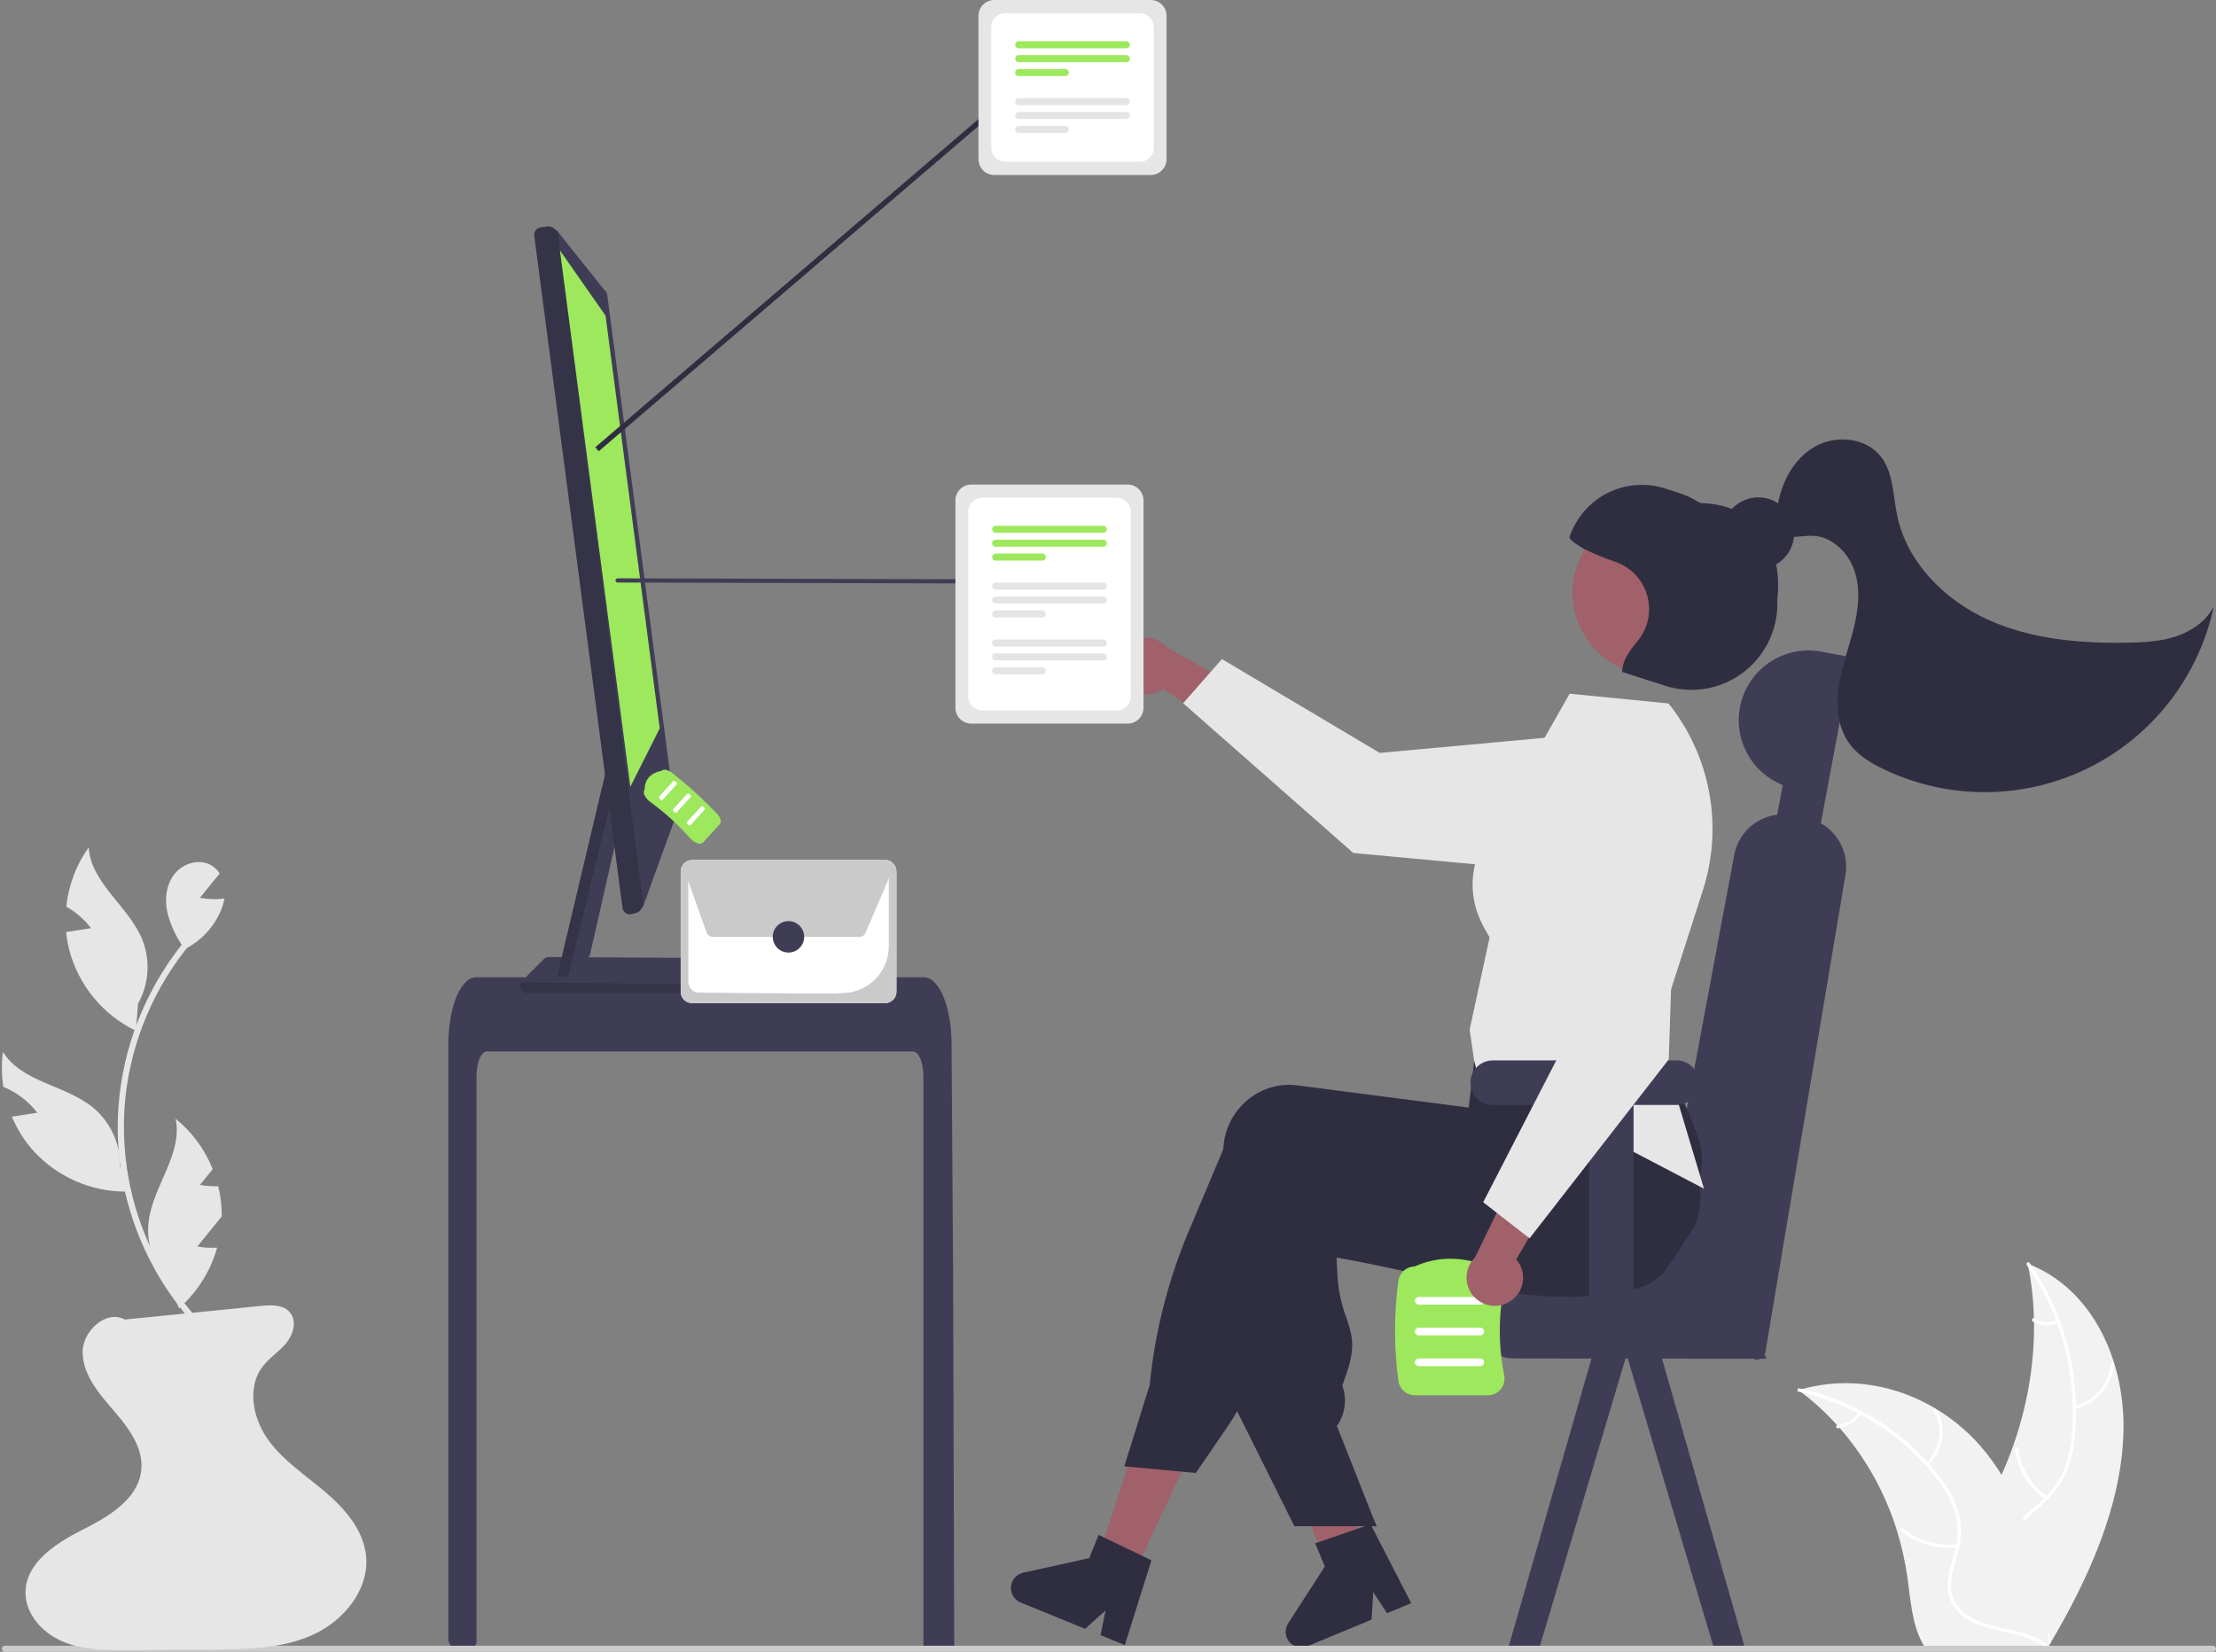 <?xml version="1.0" encoding="UTF-8"?>
<svg xmlns="http://www.w3.org/2000/svg" width="727" height="542" viewBox="0 0 727 542" fill="none">
  <rect x="0" y="0" width="727" height="542" fill="#808080" stroke="none"/>
  <g clip-path="url(#clip0_563_325)">
    <path d="M696.628 470.48C697.429 446.557 686.497 422.787 665.229 414.635C670.297 439.084 665.995 466.588 653.327 490.735C648.393 500.139 641.989 510.219 643.748 519.812C644.842 525.781 649.078 530.405 654.163 533.338C659.248 536.272 665.173 537.729 671.024 539.158L672.061 540.177C685.119 518.344 695.828 494.403 696.628 470.48Z" fill="#F2F2F2"></path>
    <path d="M664.936 415.083C675.597 429.999 681.036 449.126 679.856 468.797C679.684 473.152 678.857 477.456 677.401 481.564C675.796 485.684 673.247 489.368 669.958 492.319C666.917 495.157 663.525 497.75 661.129 501.188C659.946 502.866 659.113 504.766 658.68 506.774C658.247 508.781 658.223 510.856 658.609 512.873C659.503 517.654 662.122 521.582 664.831 525.315C667.838 529.46 671.035 533.708 671.739 539.148C671.824 539.807 672.87 539.49 672.785 538.832C671.561 529.369 663.37 523.866 660.391 515.31C659.001 511.318 658.876 506.709 661.413 502.563C663.631 498.937 667.127 496.26 670.227 493.41C673.477 490.563 676.081 487.052 677.862 483.112C679.514 479.066 680.503 474.78 680.791 470.419C681.559 461.01 680.795 451.538 678.529 442.374C676.095 432.286 671.759 422.757 665.753 414.299C665.384 413.784 664.57 414.571 664.936 415.083Z" fill="white"></path>
    <path d="M680.577 462.376C684.004 461.583 687.099 459.74 689.431 457.104C691.762 454.468 693.216 451.17 693.589 447.668C693.642 446.987 692.588 447.021 692.535 447.703C692.193 450.964 690.839 454.035 688.664 456.486C686.488 458.936 683.6 460.642 680.407 461.363C680.339 461.374 680.275 461.398 680.217 461.433C680.159 461.469 680.109 461.515 680.069 461.57C680.029 461.626 680.001 461.688 679.985 461.754C679.97 461.821 679.968 461.889 679.979 461.957C679.99 462.024 680.015 462.088 680.051 462.145C680.088 462.203 680.135 462.253 680.191 462.292C680.246 462.331 680.309 462.358 680.376 462.373C680.442 462.387 680.511 462.388 680.577 462.376Z" fill="white"></path>
    <path d="M671.662 491.059C669.023 489.225 666.803 486.853 665.146 484.098C663.489 481.343 662.433 478.268 662.048 475.075C661.961 474.417 660.915 474.733 661.002 475.391C661.409 478.712 662.514 481.909 664.245 484.772C665.976 487.634 668.293 490.097 671.043 491.998C671.569 492.356 672.185 491.415 671.662 491.059Z" fill="white"></path>
    <path d="M674.892 433.11C673.706 433.669 672.398 433.914 671.091 433.824C669.784 433.734 668.521 433.311 667.423 432.595C666.903 432.23 666.288 433.171 666.805 433.534C668.021 434.319 669.415 434.785 670.858 434.888C672.302 434.991 673.748 434.728 675.063 434.123C675.2 434.078 675.318 433.988 675.397 433.867C675.477 433.747 675.513 433.603 675.5 433.459C675.488 433.393 675.462 433.331 675.424 433.276C675.385 433.222 675.335 433.176 675.277 433.143C675.219 433.11 675.155 433.09 675.088 433.084C675.022 433.078 674.955 433.087 674.892 433.11Z" fill="white"></path>
    <path d="M590.036 456.11C590.353 456.349 590.67 456.588 590.986 456.835C595.221 460.063 599.146 463.681 602.71 467.64C602.991 467.941 603.27 468.251 603.541 468.56C612.075 478.327 618.468 489.78 622.304 502.176C623.876 507.231 625.035 512.406 625.768 517.65C626.795 524.962 627.311 533.055 630.666 539.078C631.007 539.709 631.392 540.316 631.818 540.892L670.547 541.551C670.642 541.508 670.736 541.473 670.831 541.43L672.367 541.528C672.348 541.25 672.322 540.962 672.303 540.684C672.293 540.522 672.274 540.36 672.264 540.199C672.255 540.091 672.245 539.983 672.242 539.884C672.239 539.848 672.236 539.812 672.232 539.785C672.229 539.687 672.217 539.597 672.213 539.507C672.074 537.898 671.927 536.29 671.762 534.681C671.764 534.672 671.764 534.672 671.757 534.663C670.491 522.412 668.167 510.304 664.011 499.198C663.886 498.864 663.763 498.521 663.62 498.186C661.735 493.23 659.4 488.457 656.644 483.927C655.139 481.476 653.494 479.114 651.716 476.854C647.115 471.032 641.5 466.091 635.143 462.27C622.413 454.606 606.777 451.487 591.222 455.772C590.825 455.881 590.435 455.991 590.036 456.11Z" fill="#F2F2F2"></path>
    <path d="M590.045 456.609C608.53 460.766 624.96 471.104 635.873 485.857C638.349 489.031 640.242 492.621 641.464 496.459C642.55 500.455 642.537 504.671 641.425 508.66C640.464 512.534 639.043 516.448 639.016 520.358C638.994 522.272 639.424 524.163 640.271 525.879C641.118 527.594 642.359 529.084 643.892 530.227C647.587 533.095 652.288 534.304 656.95 535.32C662.127 536.448 667.533 537.534 671.46 540.987C671.936 541.405 672.668 540.543 672.193 540.125C665.36 534.118 654.779 535.174 646.947 530.882C643.293 528.879 640.381 525.667 640.102 521.166C639.858 517.23 641.32 513.193 642.326 509.274C643.463 505.377 643.63 501.26 642.812 497.283C641.806 493.377 640.066 489.699 637.684 486.445C632.511 479.135 626.059 472.822 618.641 467.812C610.053 461.963 600.432 457.803 590.291 455.553C589.652 455.41 589.411 456.467 590.045 456.609Z" fill="white"></path>
    <path d="M632.608 480.837C637.809 475.568 638.889 467.687 635.163 462.429C634.796 461.911 633.885 462.576 634.253 463.095C637.744 468.021 636.703 475.293 631.841 480.218C631.33 480.737 632.099 481.352 632.608 480.837Z" fill="white"></path>
    <path d="M642.164 506.724C638.912 507.081 635.621 506.773 632.491 505.818C629.361 504.863 626.458 503.281 623.957 501.168C623.479 500.752 622.747 501.613 623.224 502.029C625.832 504.223 628.858 505.863 632.118 506.849C635.378 507.836 638.804 508.15 642.188 507.77C642.871 507.706 642.843 506.66 642.164 506.724Z" fill="white"></path>
    <path d="M609.798 463.415C609.023 464.577 608.002 465.554 606.808 466.275C605.613 466.997 604.274 467.446 602.887 467.591C602.205 467.646 602.233 468.692 602.911 468.637C604.443 468.471 605.922 467.974 607.243 467.179C608.565 466.384 609.698 465.311 610.564 464.034C610.657 463.932 610.708 463.798 610.704 463.66C610.701 463.522 610.645 463.391 610.547 463.294C610.43 463.214 610.287 463.183 610.148 463.205C610.009 463.228 609.883 463.303 609.798 463.415Z" fill="white"></path>
    <path d="M578.517 443.313C578.598 443.221 577.981 443.143 576.837 443.077V404.618H521.392V407.713H496.433C493.507 407.717 490.701 408.882 488.631 410.955C486.562 413.027 485.398 415.836 485.395 418.767V434.674C485.397 437.605 486.56 440.415 488.63 442.487C490.7 444.56 493.506 445.725 496.433 445.727L522.014 445.761L533.245 445.778H534.018L545.259 445.794L576.652 445.837H579.357C579.752 445.391 578.139 443.759 578.517 443.313Z" fill="#3F3D56"></path>
    <path d="M579.114 444.027C577.28 446.705 575.795 446.606 574.494 444.874C573.81 443.878 573.259 442.796 572.856 441.657C568.905 431.512 566.32 408.239 558.869 416.377C557.398 417.984 555.904 419.579 554.404 421.155C551.617 424.09 548.706 427.276 545.821 430.091C545.82 430.099 545.887 429.786 545.877 429.793C544.454 431.187 545.526 419.133 544.963 415.741C544.843 415.009 544.648 414.681 544.337 414.974C544.313 414.644 544.298 414.316 544.3 413.983C544.297 413.459 544.323 412.935 544.379 412.414C544.426 411.935 544.491 411.451 544.582 410.963L568.942 280.525C569.584 277.108 571.297 273.985 573.832 271.61C576.368 269.234 579.593 267.73 583.041 267.316C584.673 267.134 586.324 267.192 587.94 267.489L592.374 268.319C594.125 268.646 595.809 269.263 597.358 270.142L597.366 270.144C600.328 271.817 602.693 274.374 604.132 277.459C605.571 280.544 606.011 284.002 605.391 287.35L579.114 444.027Z" fill="#3F3D56"></path>
    <path d="M371.09 518.328L359.653 512.851L375.364 464.982L392.243 473.066L371.09 518.328Z" fill="#A0616A"></path>
    <path d="M447.765 510.611C446.934 511.132 446.102 511.645 445.262 512.158C443.59 513.185 441.902 514.194 440.213 515.187C439.365 515.683 438.508 516.179 437.659 516.667V516.692L437.609 516.701L437.592 516.709L436.298 517.029L434.442 512.116L433.585 509.854L432.375 506.649L430.157 500.785L418.48 469.913L436.634 465.43L437.315 468.214H437.323L437.659 469.594L444.002 495.351L445.296 500.617L445.338 500.777L446.119 503.923L446.791 506.649L447.539 509.694L447.765 510.611Z" fill="#A0616A"></path>
    <path d="M556.062 402.195C554.911 404.046 553.735 405.888 552.55 407.713C550.349 411.112 548.09 414.46 545.771 417.757C545.771 417.766 545.763 417.766 545.754 417.774C544.401 419.029 542.907 420.121 541.302 421.03C541.235 421.08 541.159 421.114 541.092 421.156C539.909 421.81 538.651 422.316 537.345 422.661C536.875 422.779 536.396 422.897 535.925 423.015C534.228 423.419 532.548 423.763 530.876 424.066C527.902 424.596 524.962 424.975 522.039 425.21C521.803 425.236 521.568 425.252 521.333 425.269C509.312 426.152 497.609 424.731 485.394 422.401C479.363 421.257 473.205 419.885 466.829 418.464C464.745 417.993 462.654 417.53 460.537 417.067C460.377 417.034 460.209 416.992 460.041 416.958C457.017 416.293 453.942 415.637 450.792 414.99C446.826 414.174 442.735 413.383 438.484 412.634L438.787 418.632C439.039 423.246 439.996 427.794 441.626 432.117C443.441 437.433 444.877 441.639 441.845 450.396L440.383 454.635C441.141 456.741 441.401 458.993 441.143 461.216C440.885 463.439 440.116 465.572 438.896 467.447L438.602 467.893L450.792 498.773L451.581 500.775H445.339L437.661 500.784H424.648L405.873 463.064L404.974 461.264V461.172L406.914 388.685C406.939 388.046 406.99 387.398 407.074 386.759C407.416 383.853 408.333 381.044 409.771 378.496C411.209 375.948 413.139 373.713 415.449 371.92C417.663 370.188 420.198 368.913 422.908 368.171C425.618 367.429 428.449 367.234 431.235 367.596L437.661 368.429L450.792 370.128L460.041 371.331L460.226 371.357L487.503 374.89L489.46 366.898L489.822 366.764L501.306 362.549L541.025 347.971L541.125 347.937L543.738 346.979L544.049 347.483C544.141 347.635 544.234 347.786 544.318 347.937C546.9 352.573 549.003 357.461 550.593 362.524C553.267 370.795 555.469 379.213 557.188 387.735C557.263 388.105 557.33 388.441 557.389 388.744L557.414 388.837C557.44 388.98 557.456 389.072 557.465 389.097C558.381 392.917 557.742 397.577 556.062 402.195Z" fill="#2F2E41"></path>
    <path d="M557.738 375.482C557.612 374.943 557.453 374.397 557.285 373.867C555.951 369.853 554.397 365.916 552.631 362.073C550.648 357.699 548.271 353.013 545.44 347.941C544.07 345.485 542.597 342.93 541.021 340.278C540.231 338.949 539.411 337.594 538.559 336.215C538.526 336.151 538.49 336.089 538.45 336.029L538.207 335.626L498.908 340.892L484.273 342.852L483.4 350.153L483.19 351.962C483.181 351.962 483.181 351.962 483.19 351.97L482.602 356.9V356.908L481.82 363.419L481.753 363.411L460.037 360.593L437.657 357.69L425.636 356.134C422.85 355.771 420.019 355.966 417.309 356.708C414.599 357.45 412.064 358.725 409.851 360.458C407.541 362.251 405.611 364.487 404.173 367.034C402.735 369.582 401.818 372.391 401.475 375.297C401.4 375.886 401.349 376.491 401.324 377.089L389.983 403.999C383.196 420.092 378.875 437.119 377.163 454.504L368.846 481.128L370.031 481.238L387.656 482.878L392.31 483.315L402.559 468.334C403.727 466.626 404.835 464.868 405.869 463.068C407.57 460.128 409.082 457.082 410.397 453.949L432.566 401.122C434.28 401.416 435.977 401.697 437.657 401.963C445.428 403.225 452.888 404.254 460.037 405.05C483.282 407.649 503.41 407.851 521.329 405.647C526.361 405.033 531.225 404.226 535.921 403.225C537.644 402.863 539.343 402.473 541.021 402.055C541.416 401.963 541.802 401.87 542.188 401.769C545.66 400.873 548.852 399.119 551.472 396.667C554.092 394.216 556.056 391.146 557.184 387.738C558.531 383.789 558.723 379.537 557.738 375.482Z" fill="#2F2E41"></path>
    <path d="M374.744 510.511L362.369 504.572L360.429 503.639L357.329 511.26L335.688 516.03C334.618 516.264 333.651 516.836 332.929 517.66C332.206 518.485 331.766 519.519 331.672 520.612C331.578 521.704 331.836 522.799 332.407 523.734C332.979 524.67 333.834 525.398 334.848 525.813L355.993 534.452L362.705 528.404L361.059 536.521L369.023 539.777L377.751 511.958L374.744 510.511Z" fill="#2F2E41"></path>
    <path d="M450.791 498.773L451.581 500.776H450.791V498.773Z" fill="#2F2E41"></path>
    <path d="M302.938 353.187C302.938 348.678 301.425 345.019 299.569 345.01H159.704C157.839 345.019 156.335 348.678 156.327 353.187V538.792C156.327 539.21 156.171 539.614 155.89 539.924C155.61 540.234 155.223 540.428 154.807 540.469C153.449 540.599 152.09 540.721 150.732 540.833C150.698 540.833 150.665 540.842 150.631 540.842C149.892 540.909 149.153 540.96 148.413 541.018H148.405C148.025 540.314 147.649 539.604 147.277 538.888C147.152 538.647 147.086 538.379 147.086 538.106V342.579C147.086 341.334 147.136 340.081 147.22 338.844C147.34 337.146 147.551 335.456 147.85 333.78C149.27 325.965 152.479 320.674 156.125 320.657H303.139C303.671 320.661 304.197 320.773 304.685 320.986C305.401 321.303 306.049 321.757 306.592 322.323C307.329 323.09 307.959 323.953 308.465 324.889C310.263 328.06 311.548 332.788 312.002 338.289C312.002 338.339 312.01 338.39 312.01 338.44C312.128 339.803 312.187 341.191 312.178 342.579L312.296 360.606L312.372 371.357L312.598 405.089L312.682 417.067L313.052 540.051C313.052 540.497 312.875 540.925 312.56 541.241C312.245 541.556 311.818 541.733 311.372 541.733H304.618C304.172 541.733 303.745 541.556 303.43 541.241C303.115 540.925 302.938 540.497 302.938 540.051L302.938 353.187Z" fill="#3F3D56"></path>
    <path d="M203.238 270.648L193.509 313.511L187.293 320.33H182.807L201.292 242.396L202.207 255.636V255.645L203.238 270.648Z" fill="#3F3D56"></path>
    <path d="M250.059 314.453L192.984 314.091L187.919 314.057L184.306 314.032L180.097 314.007H180.064C179.453 314.008 178.868 314.25 178.434 314.68L171.327 321.796C171.17 321.952 171.042 322.134 170.949 322.335C170.905 322.391 170.868 322.454 170.84 322.52C170.686 322.878 170.622 323.268 170.655 323.656C170.687 324.044 170.814 324.419 171.025 324.746C171.236 325.074 171.524 325.344 171.864 325.534C172.203 325.724 172.585 325.827 172.974 325.834H246.909C247.353 325.832 247.787 325.705 248.161 325.467C248.536 325.229 248.836 324.89 249.026 324.488L249.606 323.226L250.799 320.661L252.151 317.767C252.295 317.459 252.37 317.123 252.369 316.783C252.366 316.169 252.122 315.58 251.69 315.145C251.258 314.709 250.672 314.46 250.059 314.453Z" fill="#3F3D56"></path>
    <path opacity="0.17" d="M249.605 323.224L249.022 324.491C248.832 324.891 248.533 325.23 248.159 325.468C247.786 325.705 247.353 325.833 246.91 325.835H172.972C172.583 325.828 172.202 325.725 171.862 325.536C171.523 325.346 171.235 325.076 171.024 324.748C170.814 324.421 170.687 324.047 170.655 323.659C170.623 323.27 170.687 322.88 170.842 322.523C170.868 322.456 170.904 322.394 170.949 322.338L249.605 323.224Z" fill="black"></path>
    <path opacity="0.17" d="M202.207 255.636V255.645L186.378 320.33H182.807L201.292 242.396L202.207 255.636Z" fill="black"></path>
    <path d="M221.631 267.488L199.226 96.8C199.144 96.16 198.812 95.579 198.302 95.185L182.878 75.854L181.492 74.786C180.978 74.397 180.333 74.225 179.694 74.306L177.376 74.618C176.736 74.7 176.156 75.034 175.762 75.545C175.368 76.056 175.193 76.703 175.275 77.343L198.495 254.197V254.206L199.915 265.024L201.603 277.869V277.886L204.224 297.872C204.266 298.215 204.382 298.544 204.563 298.838C204.744 299.131 204.987 299.382 205.275 299.572C205.557 299.766 205.878 299.899 206.215 299.96C206.553 300.021 206.899 300.009 207.232 299.925L208.702 299.555C209.265 299.41 209.759 299.07 210.097 298.596L210.752 297.662L211.054 297.225L221.203 269.213C221.559 268.713 221.712 268.097 221.631 267.488Z" fill="#3F3D56"></path>
    <path opacity="0.17" d="M182.874 75.855L211.057 297.229L210.751 297.662L210.098 298.593C209.761 299.068 209.267 299.408 208.703 299.553L207.231 299.923C206.897 300.006 206.55 300.017 206.213 299.957C205.875 299.896 205.553 299.764 205.269 299.571C204.986 299.377 204.746 299.126 204.566 298.833C204.385 298.541 204.269 298.213 204.224 297.872L175.279 77.346C175.195 76.706 175.369 76.058 175.761 75.546C176.154 75.034 176.734 74.698 177.373 74.614L179.698 74.308C180.013 74.265 180.334 74.286 180.641 74.369C180.949 74.451 181.237 74.594 181.488 74.79L182.874 75.855Z" fill="black"></path>
    <path d="M183.705 82.186L198.661 103.562L216.437 238.996L206.799 258.141L183.705 82.186Z" fill="#9EE85D"></path>
    <path d="M505.126 540.325L494.869 540.517L523.377 441.357L533.633 444.529L505.126 540.325Z" fill="#3F3D56"></path>
    <path d="M572.393 540.514L562.144 540.32L534.018 445.778L533.632 444.533L540.21 442.497C541.512 442.522 542.864 442.539 544.259 442.556L545.259 445.795L572.393 540.514Z" fill="#3F3D56"></path>
    <path d="M446.482 501.203L433.516 505.702L431.481 506.405L434.633 514.005L422.608 532.641C422.012 533.562 421.727 534.649 421.793 535.744C421.858 536.839 422.272 537.884 422.973 538.727C423.675 539.57 424.627 540.166 425.69 540.428C426.754 540.69 427.873 540.605 428.885 540.185L449.981 531.426L450.5 522.399L455.035 529.327L462.981 526.029L449.636 500.113L446.482 501.203Z" fill="#2F2E41"></path>
    <path d="M367.785 222.873C368.399 224.072 369.269 225.122 370.333 225.948C371.397 226.774 372.629 227.357 373.942 227.655C375.255 227.953 376.617 227.959 377.932 227.673C379.248 227.387 380.485 226.815 381.556 225.999L408.821 244.123L408.873 227.094L382.974 212.494C381.484 210.783 379.42 209.679 377.172 209.39C374.924 209.101 372.648 209.648 370.775 210.928C368.903 212.207 367.565 214.13 367.013 216.331C366.462 218.533 366.737 220.86 367.785 222.873Z" fill="#A0616A"></path>
    <path d="M388.154 230.744L400.874 216.252L452.67 247.043L521.331 240.746C524.725 240.435 528.146 240.876 531.35 242.038C534.555 243.199 537.465 245.053 539.874 247.467C542.282 249.881 544.131 252.797 545.288 256.007C546.444 259.217 546.881 262.643 546.567 266.041C545.993 272.178 543.011 277.836 538.276 281.774C533.541 285.713 527.438 287.609 521.308 287.047L443.979 279.88L388.154 230.744Z" fill="#E6E6E6"></path>
    <path d="M547.514 230.967L547.395 230.817L514.942 227.611L493.016 266.286C474.168 289.359 487.864 305.271 488.684 307.637L482.142 337.842L483.608 347.951L484.34 350.954L559.02 390.028L543.671 338.825L558.658 292.13C561.981 281.806 562.703 270.819 560.758 260.147C558.814 249.476 554.264 239.452 547.514 230.967Z" fill="#E6E6E6"></path>
    <path d="M583.07 196.934C583.087 197.346 583.096 197.758 583.096 198.162C583.088 202.617 582.028 207.007 580.003 210.974C577.977 214.94 575.042 218.371 571.439 220.985C567.836 223.598 563.666 225.321 559.271 226.013C554.875 226.704 550.379 226.344 546.149 224.962L540.966 223.272C540.924 223.255 540.873 223.246 540.831 223.229L532.288 220.437C532.26 220.075 532.265 219.712 532.304 219.352C519.56 213.901 537.177 195.991 541.554 182.541C542.234 180.446 518.838 182.011 519.947 180.219C519.703 180.093 519.459 179.966 519.233 179.84C523.185 173.595 529.027 168.778 535.907 166.094C542.786 163.409 550.343 162.997 557.473 164.917C557.658 164.959 557.851 165.018 558.036 165.069C574.636 165.481 583.356 177.064 583.356 192.105C583.355 193.719 583.26 195.331 583.07 196.934Z" fill="#2F2E41"></path>
    <path d="M568.688 202.856C566.461 209.686 561.616 215.351 555.218 218.605C548.821 221.859 541.395 222.436 534.573 220.21C533.8 219.957 533.044 219.671 532.304 219.352C526.096 216.687 521.107 211.793 518.32 205.631C515.532 199.47 515.148 192.488 517.242 186.057C517.906 184.009 518.814 182.049 519.947 180.219C523.425 174.579 528.847 170.412 535.187 168.506C541.527 166.599 548.345 167.087 554.351 169.876C560.356 172.665 565.132 177.562 567.774 183.64C570.416 189.717 570.741 196.554 568.688 202.856Z" fill="#A0616A"></path>
    <path d="M540.966 223.272C540.924 223.255 540.873 223.246 540.831 223.229L532.288 220.437C532.26 220.075 532.265 219.712 532.304 219.352C532.558 216.535 534.533 213.585 537.184 210.401C538.89 208.364 540.077 205.943 540.641 203.345C541.205 200.747 541.129 198.051 540.421 195.488C539.712 192.926 538.392 190.575 536.574 188.637C534.757 186.7 532.495 185.234 529.986 184.366C529.913 184.341 529.84 184.316 529.767 184.29C526.403 183.165 523.121 181.805 519.947 180.219C519.703 180.093 519.46 179.966 519.233 179.84C517.099 178.663 515.553 177.485 514.873 176.358C515.89 173.233 517.512 170.339 519.646 167.842C521.781 165.345 524.385 163.294 527.312 161.805C530.238 160.316 533.428 159.419 536.701 159.165C539.973 158.911 543.264 159.305 546.384 160.324L551.341 161.94C557.592 163.974 562.786 168.401 565.79 174.255C569.285 176.762 572.04 180.446 574.199 184.795C585.053 206.616 564.101 230.708 540.966 223.272Z" fill="#2F2E41"></path>
    <path d="M557.322 355.239C557.322 356.719 556.874 358.163 556.037 359.383C555.2 360.602 554.014 361.539 552.634 362.07C551.98 362.321 551.292 362.474 550.593 362.524C550.408 362.541 550.215 362.549 550.03 362.549H535.925V431.073C535.715 431.351 535.497 431.629 535.278 431.906C534.069 433.454 532.842 435.002 531.599 436.524C531.33 436.861 531.061 437.189 530.801 437.517C530.389 438.013 529.986 438.51 529.583 438.998C529.44 439.166 529.305 439.326 529.171 439.494C528.482 440.318 527.793 441.143 527.088 441.967V441.975C527.079 441.984 527.079 441.984 527.079 441.992L526.726 442.396C526.163 443.061 525.601 443.733 525.021 444.398C524.234 443.96 523.538 443.375 522.971 442.674C522.62 442.251 522.321 441.788 522.081 441.294C522.072 441.286 522.072 441.277 522.064 441.26C522.054 441.241 522.046 441.222 522.039 441.201C521.567 440.217 521.326 439.138 521.333 438.047V362.549H489.712C488.779 362.555 487.854 362.375 486.991 362.019C485.902 361.584 484.934 360.892 484.171 360.001C483.407 359.111 482.87 358.048 482.605 356.905V356.896C482.212 355.235 482.42 353.488 483.193 351.967C483.185 351.958 483.185 351.958 483.193 351.958C483.52 351.294 483.954 350.688 484.479 350.167V350.158C484.479 350.15 484.479 350.15 484.487 350.141C485.168 349.444 485.981 348.89 486.878 348.512C487.775 348.133 488.739 347.938 489.712 347.938H550.03C551.964 347.939 553.818 348.708 555.185 350.077C556.552 351.446 557.321 353.303 557.322 355.239Z" fill="#3F3D56"></path>
    <path d="M597.487 213.809C594.536 213.257 591.505 213.292 588.567 213.912C585.629 214.532 582.842 215.726 580.365 217.425C577.888 219.124 575.769 221.294 574.13 223.813C572.491 226.332 571.363 229.149 570.811 232.104C569.837 237.324 570.706 242.721 573.268 247.371C575.83 252.021 579.926 255.634 584.856 257.593L577.983 294.397L592.327 297.083L607.528 215.69L597.487 213.809Z" fill="#3F3D56"></path>
    <path d="M576.837 186.747C583.333 186.747 588.598 181.474 588.598 174.97C588.598 168.466 583.333 163.193 576.837 163.193C570.342 163.193 565.076 168.466 565.076 174.97C565.076 181.474 570.342 186.747 576.837 186.747Z" fill="#2F2E41"></path>
    <path d="M713.939 208.785C708.836 210.489 703.38 210.78 698.001 210.873C682.351 211.144 666.303 209.771 652.059 203.272C637.815 196.774 625.551 184.424 622.385 169.074C621.02 162.458 621.18 155.089 617.017 149.773C612.075 143.465 602.145 142.605 595.228 146.643C588.31 150.681 584.271 158.539 583.097 166.47L580.31 171.006C580.375 173.927 583.532 175.869 586.436 176.143C589.341 176.417 592.261 175.615 595.17 175.832C601.546 176.307 606.743 181.767 608.602 187.893C610.46 194.018 609.566 200.644 607.975 206.844C606.385 213.045 604.113 219.093 603.205 225.43C602.297 231.767 602.913 238.645 606.637 243.849C609.431 247.754 613.69 250.344 618.02 252.415C628.502 257.43 639.984 259.998 651.601 259.926C663.218 259.854 674.667 257.145 685.087 252.001C695.507 246.858 704.625 239.414 711.757 230.231C718.888 221.048 723.846 210.365 726.257 198.986C723.819 203.788 719.043 207.08 713.939 208.785Z" fill="#2F2E41"></path>
    <path d="M488.135 457.817H464.18C462.862 457.816 461.589 457.339 460.595 456.473C459.6 455.608 458.951 454.413 458.766 453.106C457.287 442.207 457.287 431.158 458.766 420.26C458.949 418.969 459.585 417.786 460.56 416.923C461.536 416.06 462.787 415.573 464.088 415.55C471.625 412.167 479.742 412.168 488.217 415.55C489.006 415.56 489.784 415.743 490.495 416.087C491.206 416.43 491.833 416.925 492.333 417.537C492.854 418.174 493.227 418.919 493.424 419.718C493.622 420.517 493.639 421.349 493.475 422.156C491.551 431.745 491.551 441.621 493.475 451.21C493.639 452.016 493.622 452.849 493.424 453.648C493.227 454.447 492.854 455.192 492.333 455.829C491.825 456.452 491.184 456.953 490.458 457.297C489.731 457.641 488.938 457.818 488.135 457.817Z" fill="#9EE85D"></path>
    <path d="M485.626 428.073H465.464C465.13 428.073 464.809 427.94 464.573 427.703C464.337 427.466 464.204 427.146 464.204 426.811C464.204 426.476 464.337 426.155 464.573 425.919C464.809 425.682 465.13 425.549 465.464 425.549H485.626C485.96 425.549 486.281 425.682 486.517 425.919C486.753 426.155 486.886 426.476 486.886 426.811C486.886 427.146 486.753 427.466 486.517 427.703C486.281 427.94 485.96 428.073 485.626 428.073Z" fill="white"></path>
    <path d="M485.626 438.167H465.464C465.13 438.167 464.809 438.034 464.573 437.798C464.337 437.561 464.204 437.24 464.204 436.905C464.204 436.571 464.337 436.25 464.573 436.013C464.809 435.777 465.13 435.644 465.464 435.644H485.626C485.96 435.644 486.281 435.777 486.517 436.013C486.753 436.25 486.886 436.571 486.886 436.905C486.886 437.24 486.753 437.561 486.517 437.798C486.281 438.034 485.96 438.167 485.626 438.167Z" fill="white"></path>
    <path d="M485.626 448.261H465.464C465.13 448.261 464.809 448.128 464.573 447.892C464.337 447.655 464.204 447.334 464.204 447C464.204 446.665 464.337 446.344 464.573 446.107C464.809 445.871 465.13 445.738 465.464 445.738H485.626C485.96 445.738 486.281 445.871 486.517 446.107C486.753 446.344 486.886 446.665 486.886 447C486.886 447.334 486.753 447.655 486.517 447.892C486.281 448.128 485.96 448.261 485.626 448.261Z" fill="white"></path>
    <path d="M201.889 190.448V190.445C201.914 190.241 202.019 190.054 202.18 189.925C202.34 189.796 202.545 189.736 202.75 189.756L332.359 190.102C332.563 190.083 332.767 190.144 332.927 190.273C333.086 190.403 333.19 190.589 333.214 190.793V190.796C333.189 191 333.084 191.187 332.923 191.316C332.762 191.444 332.558 191.505 332.353 191.485L202.744 191.139C202.54 191.158 202.336 191.097 202.176 190.967C202.016 190.838 201.913 190.652 201.889 190.448Z" fill="#3F3D56"></path>
    <path d="M236.163 270.379L230.659 276.44C230.404 276.655 230.093 276.792 229.762 276.835C229.432 276.878 229.096 276.825 228.794 276.682C227.881 276.358 227.069 275.801 226.439 275.065C222.506 270.596 218.09 266.576 213.273 263.08C212.482 262.521 211.851 261.764 211.443 260.885C211.277 260.602 211.193 260.279 211.2 259.951C211.208 259.623 211.306 259.304 211.484 259.028C211.539 255.712 213.404 253.658 217.029 252.921C217.665 252.258 219.101 252.51 220.388 253.515C225.682 257.651 230.657 262.181 235.272 267.065C236.405 268.266 236.788 269.69 236.163 270.379Z" fill="#9EE85D"></path>
    <path d="M222.018 257.332L217.386 262.434C217.226 262.61 216.841 262.52 216.525 262.232C216.209 261.944 216.083 261.569 216.243 261.393L220.875 256.291C221.035 256.115 221.42 256.205 221.736 256.493C222.052 256.78 222.178 257.156 222.018 257.332Z" fill="white"></path>
    <path d="M226.592 261.497L221.961 266.598C221.801 266.774 221.415 266.684 221.099 266.396C220.783 266.109 220.657 265.733 220.817 265.557L225.449 260.455C225.609 260.279 225.994 260.37 226.31 260.657C226.626 260.945 226.752 261.32 226.592 261.497Z" fill="white"></path>
    <path d="M231.167 265.661L226.535 270.762C226.375 270.938 225.989 270.848 225.673 270.561C225.357 270.273 225.231 269.897 225.391 269.721L230.023 264.62C230.183 264.444 230.568 264.534 230.884 264.821C231.2 265.109 231.326 265.485 231.167 265.661Z" fill="white"></path>
    <path d="M727 540.999C727.001 541.131 726.975 541.261 726.925 541.383C726.875 541.504 726.801 541.615 726.708 541.708C726.615 541.801 726.505 541.875 726.383 541.925C726.262 541.975 726.132 542.001 726 542H1.608C1.343 542 1.089 541.895 0.901 541.707C0.714 541.519 0.608 541.265 0.608 540.999C0.608 540.734 0.714 540.479 0.901 540.291C1.089 540.103 1.343 539.998 1.608 539.998H726C726.132 539.998 726.262 540.023 726.383 540.073C726.505 540.124 726.615 540.197 726.708 540.29C726.801 540.383 726.875 540.494 726.925 540.616C726.975 540.737 727.001 540.868 727 540.999Z" fill="#CCCCCC"></path>
    <path d="M495.153 427.154C496.312 426.469 497.307 425.537 498.068 424.425C498.829 423.312 499.336 422.046 499.556 420.716C499.775 419.386 499.7 418.024 499.337 416.726C498.973 415.428 498.33 414.225 497.452 413.203L513.903 384.875L496.924 385.833L483.905 412.587C482.288 414.178 481.309 416.307 481.155 418.571C481.001 420.835 481.681 423.078 483.067 424.874C484.454 426.669 486.45 427.893 488.678 428.314C490.905 428.734 493.209 428.321 495.153 427.154Z" fill="#A0616A"></path>
    <path d="M501.791 406.327L486.59 394.472L514.212 340.871L503.862 272.614C503.351 269.24 503.587 265.794 504.555 262.522C505.523 259.25 507.198 256.231 509.462 253.68C511.726 251.129 514.523 249.109 517.654 247.762C520.786 246.415 524.175 245.775 527.581 245.888C533.733 246.097 539.551 248.742 543.758 253.242C547.965 257.742 550.217 263.729 550.021 269.889L547.464 347.61L501.791 406.327Z" fill="#E6E6E6"></path>
    <path d="M369.963 237.435H318.634C317.258 237.433 315.94 236.885 314.967 235.911C313.994 234.937 313.447 233.617 313.445 232.239V164.183C313.447 162.805 313.994 161.485 314.967 160.511C315.94 159.536 317.258 158.989 318.634 158.987H369.963C371.339 158.989 372.658 159.536 373.631 160.511C374.603 161.485 375.15 162.805 375.152 164.183V232.239C375.15 233.617 374.603 234.937 373.631 235.911C372.658 236.885 371.339 237.433 369.963 237.435Z" fill="#E6E6E6"></path>
    <path d="M366.355 233.104H322.242C321.021 233.103 319.85 232.617 318.986 231.752C318.122 230.887 317.637 229.714 317.635 228.491V167.93C317.637 166.707 318.122 165.535 318.986 164.67C319.85 163.805 321.021 163.319 322.242 163.317H366.355C367.577 163.319 368.748 163.805 369.611 164.67C370.475 165.535 370.961 166.707 370.962 167.93V228.491C370.961 229.714 370.475 230.887 369.611 231.752C368.748 232.617 367.577 233.103 366.355 233.104Z" fill="white"></path>
    <path d="M361.955 174.826H326.643C326.491 174.827 326.341 174.797 326.201 174.739C326.061 174.682 325.934 174.597 325.826 174.49C325.719 174.382 325.634 174.255 325.576 174.115C325.518 173.975 325.488 173.825 325.488 173.673C325.488 173.521 325.518 173.371 325.576 173.231C325.634 173.091 325.719 172.964 325.826 172.857C325.934 172.749 326.061 172.665 326.201 172.607C326.341 172.549 326.491 172.519 326.643 172.52H361.955C362.106 172.519 362.256 172.549 362.396 172.607C362.536 172.665 362.664 172.749 362.771 172.857C362.878 172.964 362.963 173.091 363.021 173.231C363.08 173.371 363.109 173.521 363.109 173.673C363.109 173.825 363.08 173.975 363.021 174.115C362.963 174.255 362.878 174.382 362.771 174.49C362.664 174.597 362.536 174.682 362.396 174.739C362.256 174.797 362.106 174.827 361.955 174.826Z" fill="#9EE85D"></path>
    <path d="M361.955 179.383H326.643C326.337 179.383 326.044 179.262 325.828 179.045C325.612 178.829 325.491 178.536 325.491 178.23C325.491 177.924 325.612 177.631 325.828 177.414C326.044 177.198 326.337 177.077 326.643 177.077H361.955C362.106 177.077 362.256 177.106 362.395 177.164C362.535 177.222 362.662 177.307 362.769 177.414C362.876 177.521 362.961 177.649 363.019 177.788C363.077 177.928 363.106 178.078 363.106 178.23C363.106 178.381 363.077 178.531 363.019 178.671C362.961 178.811 362.876 178.938 362.769 179.045C362.662 179.152 362.535 179.237 362.395 179.295C362.256 179.353 362.106 179.383 361.955 179.383Z" fill="#9EE85D"></path>
    <path d="M341.95 183.94H326.643C326.337 183.94 326.044 183.818 325.828 183.602C325.612 183.386 325.491 183.092 325.491 182.787C325.491 182.481 325.612 182.187 325.828 181.971C326.044 181.755 326.337 181.633 326.643 181.633H341.95C342.255 181.633 342.548 181.755 342.764 181.971C342.98 182.187 343.101 182.481 343.101 182.787C343.101 183.092 342.98 183.386 342.764 183.602C342.548 183.818 342.255 183.94 341.95 183.94Z" fill="#9EE85D"></path>
    <path d="M361.955 193.483H326.643C326.491 193.484 326.341 193.454 326.201 193.396C326.061 193.339 325.934 193.254 325.826 193.147C325.719 193.04 325.634 192.912 325.576 192.772C325.518 192.632 325.488 192.482 325.488 192.33C325.488 192.178 325.518 192.028 325.576 191.888C325.634 191.748 325.719 191.621 325.826 191.514C325.934 191.407 326.061 191.322 326.201 191.264C326.341 191.206 326.491 191.177 326.643 191.177H361.955C362.106 191.177 362.256 191.206 362.396 191.264C362.536 191.322 362.664 191.407 362.771 191.514C362.878 191.621 362.963 191.748 363.021 191.888C363.08 192.028 363.109 192.178 363.109 192.33C363.109 192.482 363.08 192.632 363.021 192.772C362.963 192.912 362.878 193.04 362.771 193.147C362.664 193.254 362.536 193.339 362.396 193.396C362.256 193.454 362.106 193.484 361.955 193.483Z" fill="#E4E4E4"></path>
    <path d="M361.955 198.04H326.643C326.491 198.041 326.341 198.011 326.201 197.953C326.061 197.896 325.934 197.811 325.826 197.704C325.719 197.596 325.634 197.469 325.576 197.329C325.518 197.189 325.488 197.039 325.488 196.887C325.488 196.735 325.518 196.585 325.576 196.445C325.634 196.305 325.719 196.178 325.826 196.07C325.934 195.963 326.061 195.878 326.201 195.821C326.341 195.763 326.491 195.733 326.643 195.734H361.955C362.106 195.733 362.256 195.763 362.396 195.821C362.536 195.878 362.664 195.963 362.771 196.07C362.878 196.178 362.963 196.305 363.021 196.445C363.08 196.585 363.109 196.735 363.109 196.887C363.109 197.039 363.08 197.189 363.021 197.329C362.963 197.469 362.878 197.596 362.771 197.704C362.664 197.811 362.536 197.896 362.396 197.953C362.256 198.011 362.106 198.041 361.955 198.04Z" fill="#E4E4E4"></path>
    <path d="M341.95 202.597H326.643C326.337 202.597 326.044 202.475 325.828 202.259C325.612 202.043 325.491 201.75 325.491 201.444C325.491 201.138 325.612 200.845 325.828 200.628C326.044 200.412 326.337 200.291 326.643 200.291H341.95C342.255 200.291 342.548 200.412 342.764 200.628C342.98 200.845 343.101 201.138 343.101 201.444C343.101 201.75 342.98 202.043 342.764 202.259C342.548 202.475 342.255 202.597 341.95 202.597Z" fill="#E4E4E4"></path>
    <path d="M361.955 212.141H326.643C326.337 212.141 326.044 212.019 325.828 211.803C325.612 211.587 325.491 211.293 325.491 210.987C325.491 210.682 325.612 210.388 325.828 210.172C326.044 209.956 326.337 209.834 326.643 209.834H361.955C362.26 209.834 362.553 209.956 362.769 210.172C362.985 210.388 363.106 210.682 363.106 210.987C363.106 211.293 362.985 211.587 362.769 211.803C362.553 212.019 362.26 212.141 361.955 212.141Z" fill="#E4E4E4"></path>
    <path d="M361.955 216.697H326.643C326.337 216.697 326.044 216.576 325.828 216.36C325.612 216.143 325.491 215.85 325.491 215.544C325.491 215.238 325.612 214.945 325.828 214.729C326.044 214.512 326.337 214.391 326.643 214.391H361.955C362.26 214.391 362.553 214.512 362.769 214.729C362.985 214.945 363.106 215.238 363.106 215.544C363.106 215.85 362.985 216.143 362.769 216.36C362.553 216.576 362.26 216.697 361.955 216.697Z" fill="#E4E4E4"></path>
    <path d="M341.95 221.254H326.643C326.337 221.254 326.044 221.133 325.828 220.916C325.612 220.7 325.491 220.407 325.491 220.101C325.491 219.795 325.612 219.502 325.828 219.285C326.044 219.069 326.337 218.948 326.643 218.948H341.95C342.255 218.948 342.548 219.069 342.764 219.285C342.98 219.502 343.101 219.795 343.101 220.101C343.101 220.407 342.98 220.7 342.764 220.916C342.548 221.133 342.255 221.254 341.95 221.254Z" fill="#E4E4E4"></path>
    <path d="M195.293 146.755L332.995 28.816H333.214V30.547H333.634L196.418 148.071L195.293 146.755Z" fill="#2F2E41"></path>
    <path d="M290.366 282.198H227.051C226.061 282.2 225.113 282.594 224.414 283.294C223.714 283.994 223.321 284.944 223.32 285.935V325.407C223.321 326.397 223.714 327.347 224.414 328.047C225.113 328.748 226.061 329.142 227.051 329.143H290.366C291.355 329.142 292.303 328.748 293.003 328.047C293.702 327.347 294.096 326.397 294.097 325.407V285.935C294.096 284.944 293.702 283.994 293.003 283.294C292.303 282.594 291.355 282.2 290.366 282.198Z" fill="white"></path>
    <path d="M290.366 282.198H227.051C226.061 282.2 225.113 282.594 224.414 283.294C223.714 283.994 223.321 284.944 223.32 285.935V325.407C223.321 326.397 223.714 327.347 224.414 328.047C225.113 328.748 226.061 329.142 227.051 329.143H290.366C291.355 329.142 292.303 328.748 293.003 328.047C293.702 327.347 294.096 326.397 294.097 325.407V285.935C294.096 284.944 293.702 283.994 293.003 283.294C292.303 282.594 291.355 282.2 290.366 282.198ZM291.59 310.552C291.575 314.57 289.988 318.423 287.169 321.283C284.349 324.143 280.523 325.783 276.51 325.85C270.086 325.934 280.065 325.967 272.317 325.967C254.599 325.967 236.124 325.797 229.23 325.687C228.323 325.669 227.46 325.296 226.824 324.648C226.188 324 225.83 323.129 225.826 322.221V285.937C225.827 285.612 225.956 285.3 226.185 285.07C226.414 284.84 226.726 284.71 227.05 284.709H290.363C290.688 284.709 290.999 284.838 291.229 285.068C291.459 285.298 291.589 285.609 291.59 285.934V310.552Z" fill="#CACACA"></path>
    <path d="M282.013 307.391H233.774C233.347 307.39 232.931 307.258 232.582 307.012C232.233 306.765 231.969 306.417 231.825 306.015L224.375 285.085C224.264 284.772 224.229 284.438 224.274 284.109C224.318 283.781 224.441 283.468 224.632 283.196C224.823 282.925 225.076 282.704 225.369 282.551C225.663 282.398 225.99 282.318 226.321 282.317L291.018 282.202H291.021C291.363 282.202 291.7 282.287 292.002 282.45C292.303 282.613 292.559 282.848 292.748 283.134C292.936 283.42 293.051 283.749 293.081 284.09C293.112 284.431 293.057 284.775 292.922 285.09L283.915 306.135C283.756 306.508 283.491 306.826 283.153 307.049C282.815 307.272 282.418 307.391 282.013 307.391Z" fill="#CACACA"></path>
    <path d="M258.672 312.553C261.519 312.553 263.826 310.242 263.826 307.391C263.826 304.541 261.519 302.23 258.672 302.23C255.825 302.23 253.517 304.541 253.517 307.391C253.517 310.242 255.825 312.553 258.672 312.553Z" fill="#3F3D56"></path>
    <path d="M120.01 515.16C119.002 522.596 113.953 529.309 107.459 533.692C105.912 534.739 104.279 535.653 102.579 536.425C100.708 537.271 98.78 537.979 96.807 538.545C88.154 541.077 78.804 541.187 69.706 541.237C60.507 541.296 51.311 541.355 42.118 541.414C34.868 541.456 27.383 541.456 20.688 538.671C20.587 538.635 20.489 538.592 20.393 538.545C13.816 535.702 8.212 529.452 8.372 522.302C8.436 519.783 9.148 517.323 10.439 515.16C11.293 513.707 12.32 512.362 13.496 511.156C17.142 507.37 22.2 504.401 26.938 502.012C34.751 498.084 43.58 492.986 45.865 484.91C46.106 484.061 46.269 483.191 46.352 482.311C46.89 476.759 44.193 471.653 40.757 467.085C40.421 466.631 40.068 466.177 39.707 465.722C38.934 464.755 38.136 463.805 37.346 462.896C37.01 462.509 36.674 462.114 36.33 461.718C33.154 458.034 29.954 454.097 28.282 449.698C27.562 447.856 27.162 445.904 27.097 443.927C26.913 436.785 34.885 429.593 40.917 432.966C43.874 432.68 46.831 432.386 49.788 432.083C53.417 431.721 57.029 431.359 60.65 430.989H60.658C61.473 430.922 62.272 430.838 63.07 430.754C70.605 430.005 78.135 429.251 85.659 428.491C89.003 428.163 92.934 428.037 95.11 430.611C97.479 433.42 96.253 437.862 93.909 440.697C91.565 443.523 88.314 445.525 86.113 448.453C83.265 452.238 82.601 457.024 83.416 461.718C83.652 463.081 84.007 464.421 84.475 465.722C85.297 468.047 86.437 470.246 87.86 472.259C92.8 479.19 100.117 483.968 106.611 489.461C113.113 494.963 119.195 501.945 120.086 510.407C120.111 510.651 120.136 510.903 120.145 511.156C120.239 512.492 120.194 513.833 120.01 515.16Z" fill="#E6E6E6"></path>
    <path d="M67.179 438.135C60.624 431.65 55.041 424.25 50.602 416.164C46.177 408.12 42.909 399.49 40.894 390.531C38.851 381.438 38.175 372.091 38.887 362.798C40.363 343.872 47.347 325.795 58.975 310.801C59.685 309.889 60.412 308.991 61.156 308.107C61.986 307.118 63.395 308.542 62.572 309.524C50.706 323.771 43.272 341.189 41.19 359.623C39.684 373.709 41.365 387.954 46.109 401.301C50.854 414.647 58.539 426.752 68.594 436.718C69.513 437.625 68.098 439.042 67.179 438.135Z" fill="#E6E6E6"></path>
    <path d="M58.168 312.503C58.978 312.2 59.772 311.853 60.545 311.465C60.584 311.525 60.623 311.586 60.662 311.647L58.168 312.503Z" fill="#E6E6E6"></path>
    <path d="M73.621 294.824C73.293 296.661 72.702 298.44 71.865 300.107C69.555 304.753 65.874 308.577 61.322 311.059C61.07 311.194 60.81 311.337 60.549 311.463C60.239 310.975 59.919 310.487 59.617 309.999C57.473 306.803 55.887 303.264 54.929 299.535C53.955 295.152 54.484 290.231 57.29 286.723C60.087 283.216 65.43 281.643 69.303 283.914C70.421 284.583 71.37 285.501 72.075 286.597C71.689 287.077 71.302 287.548 70.916 288.027C70.882 288.071 70.845 288.114 70.807 288.153C70.471 288.574 70.126 288.986 69.79 289.407C68.387 291.131 66.993 292.864 65.59 294.58C67.567 294.944 69.579 295.083 71.588 294.992C71.748 294.984 71.916 294.976 72.075 294.967C72.588 294.934 73.109 294.892 73.621 294.824Z" fill="#E6E6E6"></path>
    <path d="M45.285 329.322L44.747 336.337L44.605 338.238C44.453 338.163 44.294 338.087 44.142 338.011C38.917 335.414 34.306 331.73 30.616 327.206C26.926 322.681 24.243 317.42 22.746 311.774C22.245 309.816 21.894 307.822 21.696 305.81C24.417 305.39 27.148 304.961 29.869 304.54C27.666 301.67 24.906 299.275 21.754 297.499C22.473 290.479 25.006 283.767 29.105 278.025C29.811 289.785 42.109 297.264 46.612 308.14C47.994 311.544 48.592 315.216 48.362 318.883C48.132 322.55 47.081 326.118 45.285 329.322Z" fill="#E6E6E6"></path>
    <path d="M42.95 390.94C42.294 390.973 41.639 390.99 40.992 390.982C35.402 390.946 29.877 389.768 24.758 387.519C19.638 385.269 15.031 381.997 11.22 377.901C8.134 374.518 5.654 370.628 3.886 366.402C3.945 366.394 3.995 366.385 4.054 366.377C6.776 365.956 9.506 365.527 12.228 365.106C9.337 361.335 5.495 358.402 1.097 356.61C0.502 352.809 0.457 348.942 0.962 345.128C7.112 355.163 21.486 355.971 30.567 363.441C34.898 367.056 37.85 372.056 38.926 377.598C39.194 378.968 39.337 380.359 39.354 381.754C39.362 382.09 39.362 382.418 39.354 382.746L39.556 383.201L42.95 390.94Z" fill="#E6E6E6"></path>
    <path d="M69.967 402.557C68.228 404.693 66.489 406.847 64.75 408.984C66.888 409.377 69.066 409.507 71.235 409.371C69.309 416.28 65.61 422.564 60.507 427.599C60.029 428.07 59.533 428.533 59.029 428.971C58.928 429.063 58.819 429.156 58.718 429.248L58.264 427.961L58.256 427.953L55.685 420.828C52.424 417.544 50.165 413.398 49.175 408.874V408.857C48.572 406.21 48.433 403.477 48.763 400.782C50.2 389.098 60.062 378.591 57.609 367.075C63.014 371.458 67.208 377.155 69.79 383.621C68.387 385.346 66.993 387.079 65.59 388.795C67.567 389.159 69.579 389.297 71.588 389.207C72.292 392.055 72.675 394.972 72.731 397.905C72.739 398.326 72.739 398.738 72.731 399.158C71.848 400.252 70.958 401.337 70.076 402.431C70.042 402.475 70.005 402.517 69.967 402.557Z" fill="#E6E6E6"></path>
    <path d="M377.524 57.418H326.195C324.819 57.416 323.5 56.868 322.528 55.894C321.555 54.92 321.008 53.599 321.006 52.222V5.196C321.008 3.818 321.555 2.497 322.528 1.523C323.5 0.549 324.819 0.002 326.195 0H377.524C378.9 0.002 380.218 0.549 381.191 1.523C382.164 2.497 382.711 3.818 382.713 5.196V52.222C382.711 53.599 382.164 54.92 381.191 55.894C380.218 56.868 378.9 57.416 377.524 57.418Z" fill="#E6E6E6"></path>
    <path d="M373.916 53.087H329.803C328.581 53.086 327.41 52.599 326.547 51.735C325.683 50.87 325.197 49.697 325.196 48.474V8.943C325.197 7.72 325.683 6.548 326.547 5.683C327.41 4.818 328.581 4.332 329.803 4.33H373.916C375.137 4.332 376.308 4.818 377.172 5.683C378.036 6.548 378.522 7.72 378.523 8.943V48.474C378.522 49.697 378.036 50.87 377.172 51.735C376.308 52.6 375.137 53.086 373.916 53.087Z" fill="white"></path>
    <path d="M369.515 15.839H334.203C334.052 15.84 333.902 15.81 333.762 15.752C333.622 15.694 333.494 15.61 333.387 15.502C333.28 15.395 333.195 15.268 333.137 15.128C333.079 14.988 333.049 14.838 333.049 14.686C333.049 14.534 333.079 14.384 333.137 14.244C333.195 14.104 333.28 13.977 333.387 13.87C333.494 13.762 333.622 13.678 333.762 13.62C333.902 13.562 334.052 13.532 334.203 13.533H369.515C369.667 13.532 369.817 13.562 369.957 13.62C370.097 13.678 370.224 13.762 370.332 13.87C370.439 13.977 370.524 14.104 370.582 14.244C370.64 14.384 370.67 14.534 370.67 14.686C370.67 14.838 370.64 14.988 370.582 15.128C370.524 15.268 370.439 15.395 370.332 15.502C370.224 15.61 370.097 15.694 369.957 15.752C369.817 15.81 369.667 15.84 369.515 15.839Z" fill="#9EE85D"></path>
    <path d="M369.515 20.396H334.203C333.898 20.396 333.605 20.274 333.389 20.058C333.173 19.842 333.052 19.549 333.052 19.243C333.052 18.937 333.173 18.643 333.389 18.427C333.605 18.211 333.898 18.09 334.203 18.09H369.515C369.821 18.09 370.114 18.211 370.33 18.427C370.546 18.643 370.667 18.937 370.667 19.243C370.667 19.549 370.546 19.842 370.33 20.058C370.114 20.274 369.821 20.396 369.515 20.396Z" fill="#9EE85D"></path>
    <path d="M349.51 24.953H334.203C333.898 24.953 333.605 24.831 333.389 24.615C333.173 24.399 333.052 24.105 333.052 23.8C333.052 23.494 333.173 23.2 333.389 22.984C333.605 22.768 333.898 22.646 334.203 22.646H349.51C349.816 22.646 350.109 22.768 350.325 22.984C350.541 23.2 350.662 23.494 350.662 23.8C350.662 24.105 350.541 24.399 350.325 24.615C350.109 24.831 349.816 24.953 349.51 24.953Z" fill="#9EE85D"></path>
    <path d="M369.515 34.496H334.203C334.052 34.497 333.902 34.467 333.762 34.41C333.622 34.352 333.494 34.267 333.387 34.16C333.28 34.053 333.195 33.925 333.137 33.785C333.079 33.645 333.049 33.495 333.049 33.343C333.049 33.191 333.079 33.041 333.137 32.901C333.195 32.761 333.28 32.634 333.387 32.527C333.494 32.42 333.622 32.335 333.762 32.277C333.902 32.219 334.052 32.19 334.203 32.19H369.515C369.667 32.19 369.817 32.219 369.957 32.277C370.097 32.335 370.224 32.42 370.332 32.527C370.439 32.634 370.524 32.761 370.582 32.901C370.64 33.041 370.67 33.191 370.67 33.343C370.67 33.495 370.64 33.645 370.582 33.785C370.524 33.925 370.439 34.053 370.332 34.16C370.224 34.267 370.097 34.352 369.957 34.41C369.817 34.467 369.667 34.497 369.515 34.496Z" fill="#E4E4E4"></path>
    <path d="M369.515 39.053H334.203C334.052 39.054 333.902 39.024 333.762 38.966C333.622 38.908 333.494 38.824 333.387 38.717C333.28 38.609 333.195 38.482 333.137 38.342C333.078 38.202 333.049 38.052 333.049 37.9C333.049 37.748 333.078 37.598 333.137 37.458C333.195 37.318 333.28 37.191 333.387 37.083C333.494 36.976 333.622 36.891 333.762 36.834C333.902 36.776 334.052 36.746 334.203 36.747H369.515C369.667 36.746 369.817 36.776 369.957 36.834C370.097 36.891 370.225 36.976 370.332 37.083C370.439 37.191 370.524 37.318 370.582 37.458C370.64 37.598 370.67 37.748 370.67 37.9C370.67 38.052 370.64 38.202 370.582 38.342C370.524 38.482 370.439 38.609 370.332 38.717C370.225 38.824 370.097 38.908 369.957 38.966C369.817 39.024 369.667 39.054 369.515 39.053Z" fill="#E4E4E4"></path>
    <path d="M349.51 43.61H334.203C333.898 43.61 333.605 43.488 333.389 43.272C333.173 43.056 333.052 42.763 333.052 42.457C333.052 42.151 333.173 41.858 333.389 41.641C333.605 41.425 333.898 41.303 334.203 41.303H349.51C349.816 41.303 350.109 41.425 350.325 41.641C350.541 41.858 350.662 42.151 350.662 42.457C350.662 42.763 350.541 43.056 350.325 43.272C350.109 43.488 349.816 43.61 349.51 43.61Z" fill="#E4E4E4"></path>
  </g>
  <defs>
    <clipPath id="clip0_563_325">
      <rect width="726.392" height="542" fill="white" transform="translate(0.608)"></rect>
    </clipPath>
  </defs>
</svg>
